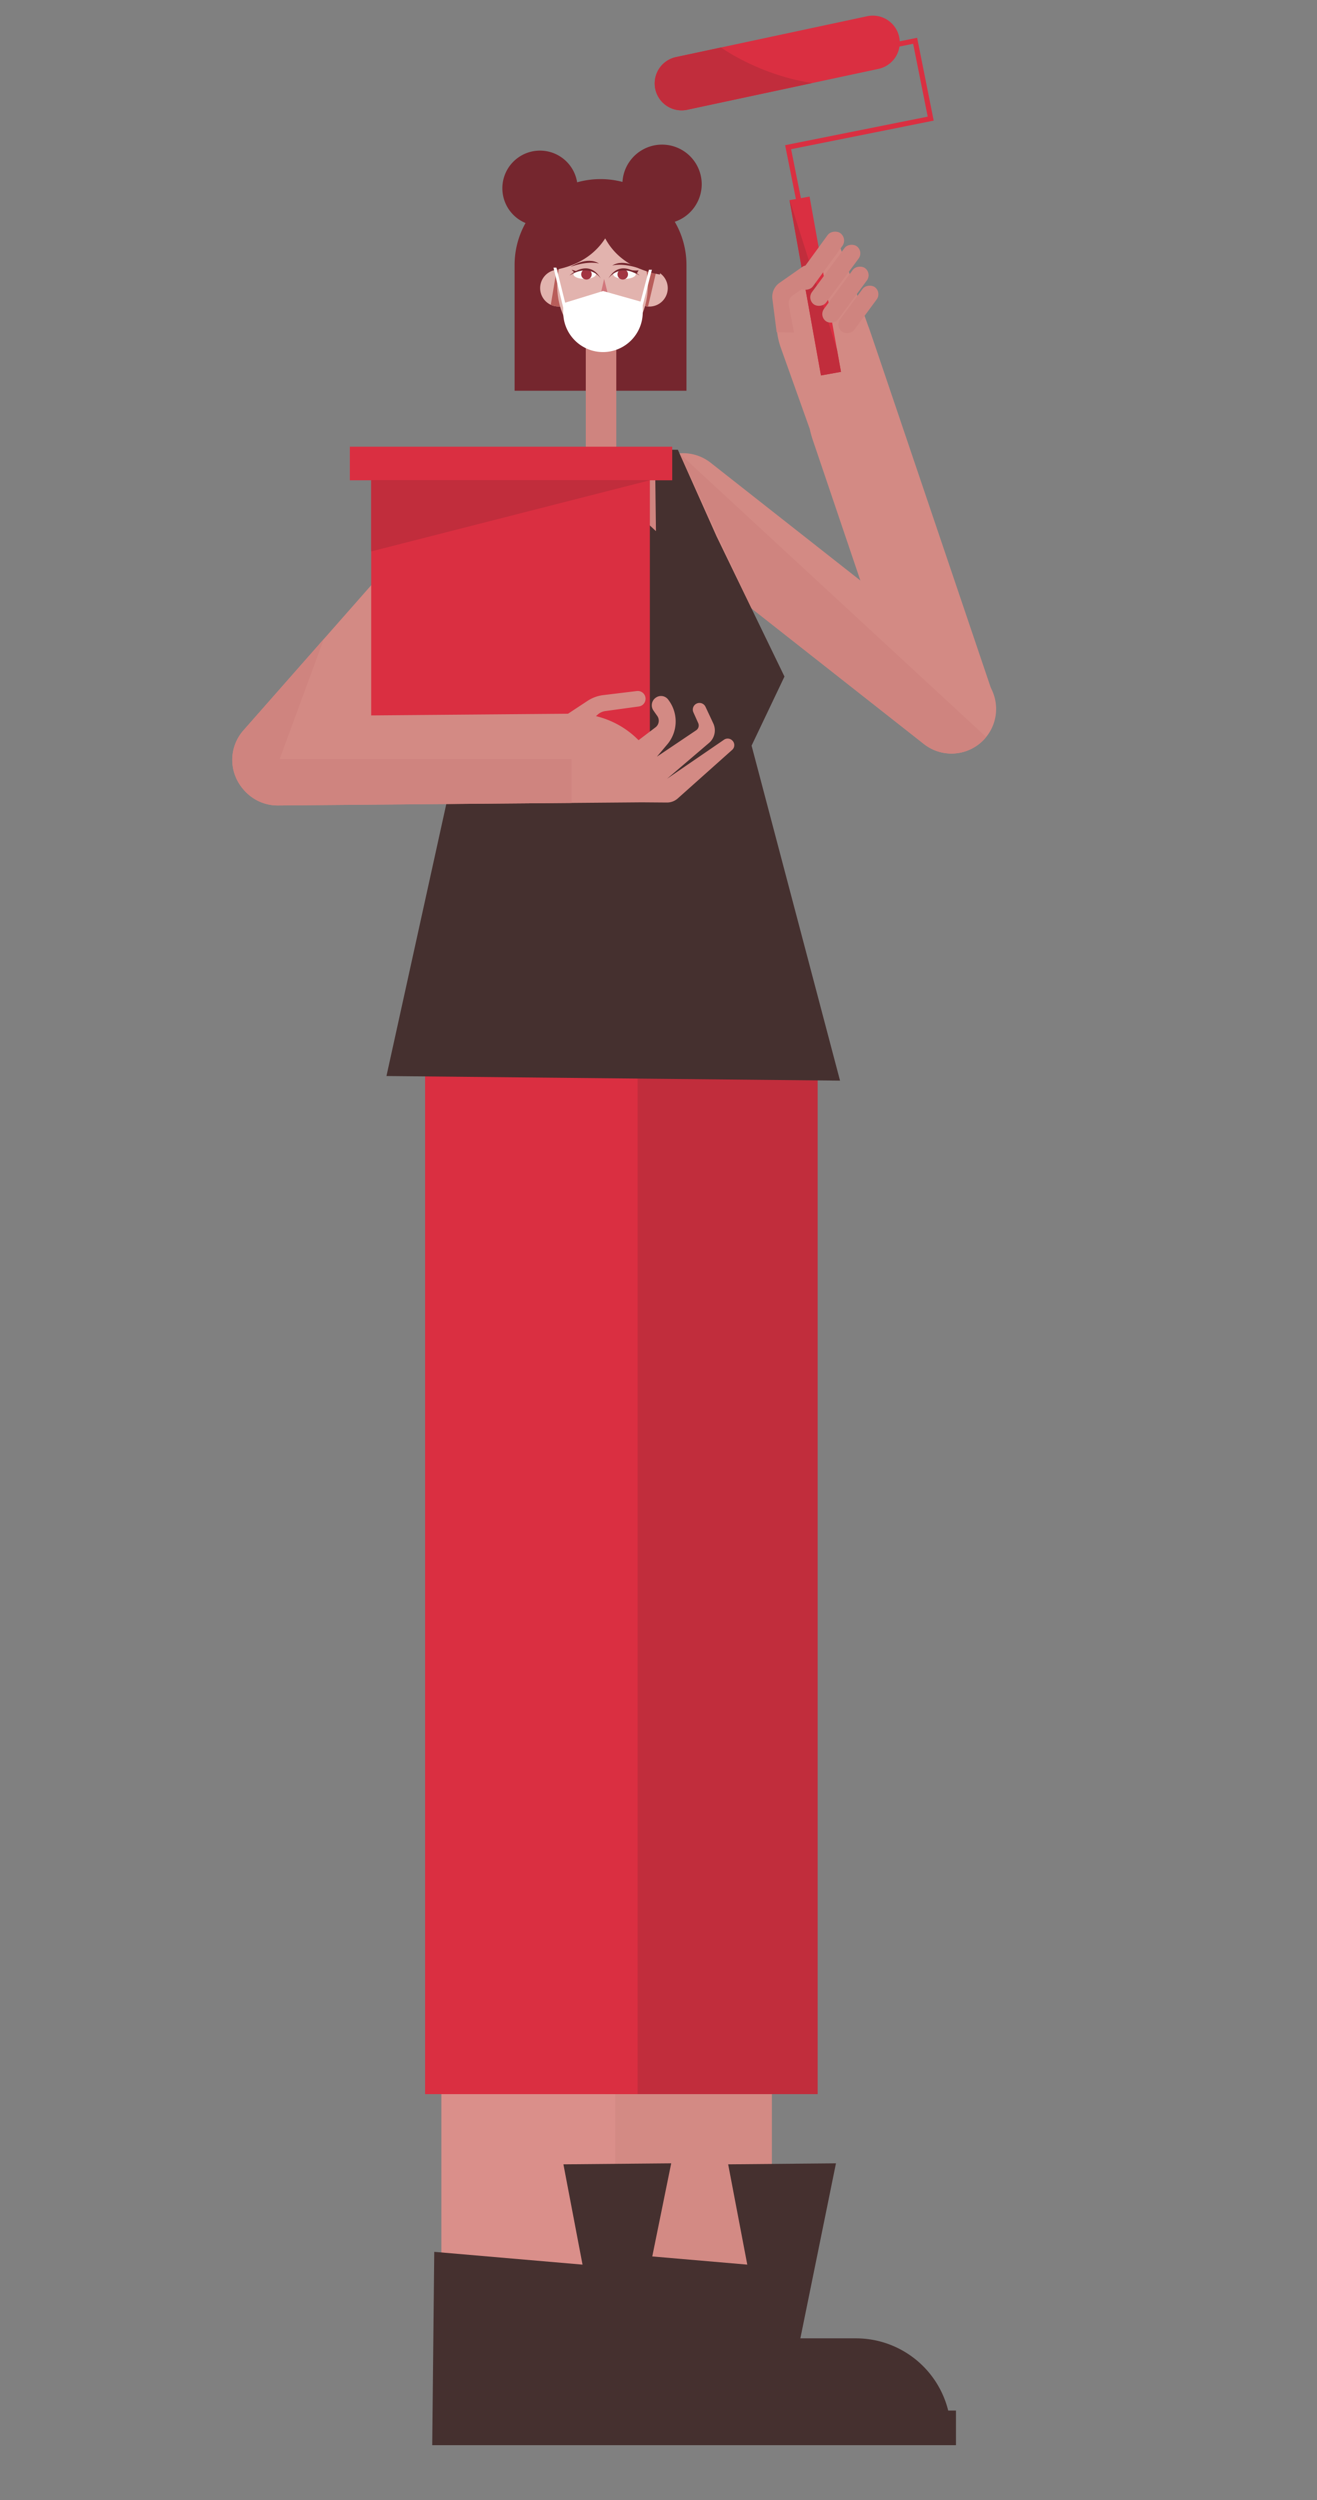 <svg id="Capa_1" data-name="Capa 1" xmlns="http://www.w3.org/2000/svg" viewBox="0 0 1295 2457"><rect x="0" y="0" width="1295" height="2457" fill="#808080" stroke="none"/><title>Mesa de trabajo 10</title><path d="M690,181a39,39,0,0,0-77.93-2.21A84.74,84.74,0,0,0,590.5,176h0a84.82,84.82,0,0,0-23,3.18,37,37,0,1,0-50.74,40A84.06,84.06,0,0,0,506,260.5V384H675V260.5a84,84,0,0,0-11.51-42.56A39,39,0,0,0,690,181Z" fill="#75262e"/><rect x="591" y="1954" width="168" height="281" fill="#d38a84"/><path d="M932.37,2369a93.49,93.49,0,0,0-90.91-71H787l35-172-106,1,18.8,98.57L589,2213l-2,190H940v-34Z" fill="#45302f"/><polygon points="856.52 328.28 854.02 321.24 854.13 321.2 856.52 328.28" fill="#d38a84"/><path d="M978.19,694.82a43.85,43.85,0,0,1-85.38,14L846,570.51,799.15,432.23a90.54,90.54,0,0,1-2.84-10.42L767.8,341.86a72.64,72.64,0,0,1,44-92.81l14.6-5.2L854,321.24l2.5,7,10,29.41,15.58,46,81.79,241.56,10.44,30.84,1.57,4.64A43.73,43.73,0,0,1,978.19,694.82Z" fill="#d38a84"/><polygon points="826.94 365.43 807.25 368.96 776.35 196.71 776.55 196.67 796.04 193.18 822.99 343.42 826.94 365.43" fill="#da2f41"/><polyline points="788.69 213.29 774.95 144.65 915.16 116.58 899.85 40.09 729.24 74.25" fill="none" stroke="#da2f41" stroke-miterlimit="10" stroke-width="5"/><path d="M605,1952.36V2229l-171-4.35V1952S603.48,1952,605,1952.36Z" fill="#da8f8a"/><rect x="595" y="1017" width="209" height="1041" fill="#c12d3c"/><rect x="418" y="1017" width="209" height="1041" fill="#da2f41"/><path d="M970.06,723.83l-.38.48a43.87,43.87,0,0,1-61.19,6.89l-168-132.12-95.9-75.39a43.84,43.84,0,1,1,54.19-68.93L846,570.51l116.72,91.76a43.81,43.81,0,0,1,7.37,61.56Z" fill="#d38a84"/><polygon points="498.19 442 666.55 442 704.47 526.85 771.37 664.88 739.03 732.77 826 1062 380 1057.47 494.22 538.51 498.19 442" fill="#45302f"/><path d="M538,494.85a43.68,43.68,0,0,1-10.95,29L369.13,703.07,331.31,746l-26.2,29.74a43.81,43.81,0,0,1-65.32.52l0,0a43.83,43.83,0,0,1-.45-58.47L318.43,628,461.28,465.85a43.84,43.84,0,0,1,76.74,29Z" fill="#d38a84"/><path d="M645,522l-1-79.71s-18.37-.07-38-.1V319H576V442.16c-9.67,0-16.48,0-16.66.13Z" fill="#cf847f"/><path d="M969.68,724.31a43.87,43.87,0,0,1-61.19,6.89l-168-132.12L738.71,597,668.85,446.36,865.43,628l102.64,94.84Z" fill="#cf847f"/><path d="M884.73,41.85a26.47,26.47,0,0,1-21,25.86L798.63,81.62,675.13,108a26.47,26.47,0,0,1-11-51.77l44.82-9.57L852.73,15.94a26.5,26.5,0,0,1,32,25.91Z" fill="#da2f41"/><path d="M798.63,81.62,675.13,108a26.47,26.47,0,0,1-11-51.77l44.82-9.57C714.87,50.82,750,74.16,798.63,81.62Z" fill="#c12d3c"/><path d="M826.94,365.43,807.25,369l-30.9-172.25.2,0c1.43,4.5,30.85,97,46.44,146.75Z" fill="#c12d3c"/><path d="M763.68,326.44,759.52,294a16.71,16.71,0,0,1,6.8-15.9L789,262.24a8.41,8.41,0,0,1,12.17,3.16h0a9,9,0,0,1-2.55,11.75l-19.11,13.14a9.7,9.7,0,0,0-3.88,9.88l5.1,26.6Z" fill="#cf847f"/><rect x="785.86" y="261.93" width="71" height="17.29" rx="8.65" transform="translate(115.54 770.24) rotate(-53.53)" fill="#cf847f"/><rect x="816.89" y="295.42" width="54.36" height="17.29" rx="8.65" transform="translate(97.82 802.09) rotate(-53.53)" fill="#cf847f"/><rect x="798.94" y="280.93" width="64.8" height="17.29" rx="8.65" transform="translate(104.31 785.97) rotate(-53.53)" fill="#cf847f"/><rect x="773.06" y="247.18" width="67" height="18" rx="9" transform="translate(124.63 757.32) rotate(-53.93)" fill="#cf847f"/><path d="M770.37,2369a93.49,93.49,0,0,0-90.91-71H625l35-172-106,1,18.8,98.57L427,2213l-2,190H778v-34Z" fill="#45302f"/><polygon points="661 439 344 439 344 472 365 472 365 762 639 762 639 472 661 472 661 439" fill="#da2f41"/><polygon points="639.81 471.78 639 471.99 365 541.91 365 471.78 639.81 471.78" fill="#c12d3c"/><path d="M720.14,727.8l-.11-.1a6.38,6.38,0,0,0-8.11-.74l-56,38.36,41.3-35.24a16.17,16.17,0,0,0,4.14-19.17l-7.63-16.28a6.54,6.54,0,0,0-11.9,5.45l4.74,10.58a5.67,5.67,0,0,1-2,7l-38.67,26,10.25-12.14a34.91,34.91,0,0,0,1.75-42.79l-.76-1.06a8.78,8.78,0,0,0-12.23-2.06l-.19.13a9,9,0,0,0-2.17,12.56l3.72,5.29a8.16,8.16,0,0,1-1.38,10.93l-17,12.9A87.5,87.5,0,0,0,586,703.78l1.86-1.63a13.86,13.86,0,0,1,7.3-3.34l33-4.52a7.65,7.65,0,0,0,6.6-8.18h0a7.65,7.65,0,0,0-8.56-7l-33,4a36.21,36.21,0,0,0-15.51,5.7l-19.15,12.6-189.38,1.64-78.58.69-17.83.15a43.85,43.85,0,0,0-33,72.33l0,0a43.73,43.73,0,0,0,33.3,15.34h.39L562,789.09l69.1-.6,24.58.2a16,16,0,0,0,10.73-4l53.52-47.74A6.24,6.24,0,0,0,720.14,727.8Z" fill="#d38a84"/><path d="M562,746v43.09L273.48,791.6h-.39a43.73,43.73,0,0,1-33.3-15.34l0,0a43.83,43.83,0,0,1-.45-58.47L318.43,628l-27.88,75.78L275,746Z" fill="#cf847f"/><path d="M656.61,283.18a18.1,18.1,0,0,1-18,18.1h-.08c-.44,0-.87,0-1.3,0a15.09,15.09,0,0,1-1.79-.22,17.05,17.05,0,0,1-3.12-.83,18.11,18.11,0,0,1,0-34,17.05,17.05,0,0,1,3.12-.83,17.41,17.41,0,0,1,3.09-.27,17.79,17.79,0,0,1,6.66,1.28l.22.09A18.09,18.09,0,0,1,656.61,283.18Z" fill="#e2b3ae"/><path d="M567.35,283.18a18.09,18.09,0,0,1-16.47,18l-.68.05v0H550c-.26,0-.51,0-.77,0a18.89,18.89,0,0,1-2.51-.19h-.12a18.09,18.09,0,0,1,.71-35.89,15.23,15.23,0,0,1,1.92-.11h1A18.13,18.13,0,0,1,567.35,283.18Z" fill="#e2b3ae"/><path d="M550.88,301.18l-.68.05v0H550c-.26,0-.51,0-.77,0a18.89,18.89,0,0,1-2.51-.19h-.12a17.89,17.89,0,0,1-5-1.52l5.74-34.37a15.23,15.23,0,0,1,1.92-.11h.47Z" fill="#b85d5a"/><path d="M645.39,266.44l-8.18,34.79a15.09,15.09,0,0,1-1.79-.22,17.05,17.05,0,0,1-3.12-.83v-34a17.05,17.05,0,0,1,3.12-.83,17.41,17.41,0,0,1,3.09-.27,17.79,17.79,0,0,1,6.66,1.28Z" fill="#b85d5a"/><path d="M637,280.5c0,24.45-11.42,45.4-27.64,54.14-1.09.59-2.21,1.12-3.34,1.6A34.83,34.83,0,0,1,592.94,339h-.5A35.24,35.24,0,0,1,576,334.88c-16.47-8.59-28.11-29.7-28.11-54.38,0-32.31,20-58.5,44.55-58.5S637,248.19,637,280.5Z" fill="#e2b3ae"/><polygon points="594.02 274.05 589.5 294 599 294 594.02 274.05" fill="#d1777c"/><ellipse cx="574.93" cy="269.57" rx="11.07" ry="4.53" fill="#fbfbf9"/><circle cx="576.65" cy="269.57" r="5.17" fill="#a23541"/><path d="M591,274s-9.92-16.2-31-3.24C560,270.76,578.6,252.94,591,274Z" fill="#75262e"/><path d="M561,262.21s16.15-10.77,28-3.23C589,259,579.31,255.75,561,262.21Z" fill="#75262e"/><path d="M630,264.21s-16.15-10.77-28-3.23C602,261,611.69,257.75,630,264.21Z" fill="#75262e"/><polygon points="564.8 267.87 562 265 566.82 266.56 564.8 267.87" fill="#75262e"/><ellipse cx="614.07" cy="269.57" rx="11.07" ry="4.53" fill="#fbfbf9"/><circle cx="612.35" cy="269.57" r="5.17" fill="#a23541"/><path d="M598,274s9.92-16.2,31-3.24C629,270.76,610.4,252.94,598,274Z" fill="#75262e"/><path d="M605.37,206.63a93.23,93.23,0,0,0-10.13-1.53h0c-2.8.16-5.45.43-8,.81-54,7.85-48.64,60.35-48.64,60.35,30.84-3.64,47.51-18,56.5-32,7.76,14.49,23.17,30,53.74,35.54C648.82,269.84,658.57,217.8,605.37,206.63Z" fill="#75262e"/><path d="M641,265.07h-2.89l-8.26,31.32L593,286l-37.29,11.47L547.12,263h-2.89l9.58,39.4c0,1.26,0,2.73,0,4.37A39.11,39.11,0,0,0,592.89,346h0A39.11,39.11,0,0,0,632,306.89v-6.83Z" fill="#fff"/><path d="M628,265.56,626,269l-11-4.57S624.56,266.7,628,265.56Z" fill="#75262e"/></svg>